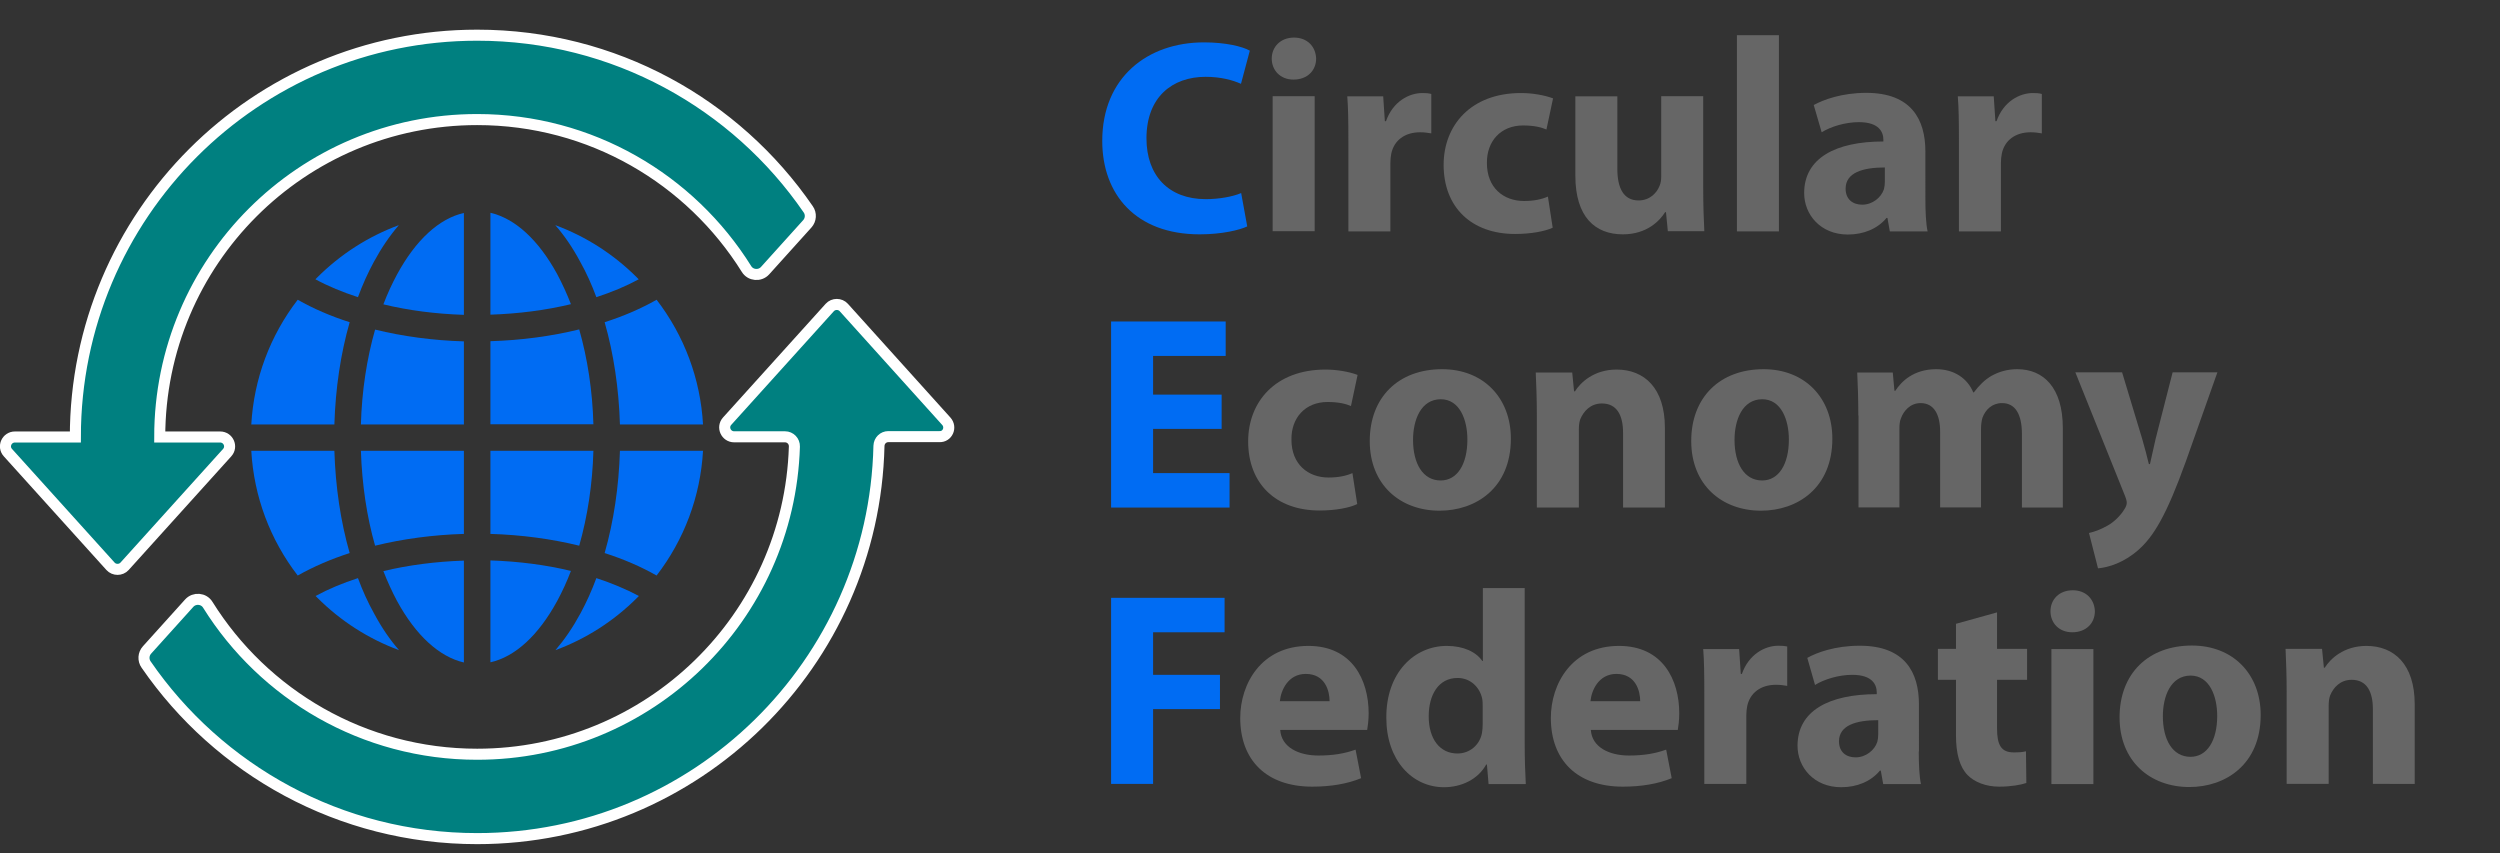<?xml version="1.0" encoding="utf-8"?>
<!-- Generator: Adobe Illustrator 26.2.1, SVG Export Plug-In . SVG Version: 6.00 Build 0)  -->
<svg version="1.1" id="Capa_1" xmlns="http://www.w3.org/2000/svg" xmlns:xlink="http://www.w3.org/1999/xlink" x="0px" y="0px"
	 viewBox="0 0 1357 463.2" style="enable-background:new 0 0 1357 463.2;" xml:space="preserve">
<rect x="0" y="0" width="1357" height="463.2" fill="#333333" stroke="none"/>
<style type="text/css">
	.st0{fill:#008080;stroke:#FFFFFF;stroke-width:6;stroke-miterlimit:10;}
	.st1{fill:#006CF3;}
	.st2{fill:#666666;}
</style>
<g>
	<path class="st0" d="M513.7,228.7L458,166.9c-2-2.2-5.6-2.2-7.6,0l-55.7,61.7c-3,3.3-0.6,8.5,3.8,8.5h27.6c2.9,0,5.2,2.4,5.1,5.3
		c-2.8,92.7-78.8,167-172.2,167c-61.7,0-115.8-32.4-146.2-81.1c-2.2-3.6-7.3-4-10.1-0.9l-22.9,25.4c-2,2.2-2.2,5.5-0.5,7.9
		c39.3,57.1,105.2,94.5,179.7,94.5c118.8,0,215.4-95,218.1-213.2c0.1-2.8,2.3-5,5.1-5h27.7C514.3,237.2,516.6,232,513.7,228.7
		L513.7,228.7z"/>
	<path class="st0" d="M259,19.1c-120.5,0-218.1,97.7-218.1,218.1H8.1c-4.4,0-6.8,5.2-3.8,8.5L60,307.4c2,2.2,5.6,2.2,7.6,0
		l55.7-61.7c3-3.3,0.6-8.5-3.8-8.5H86.7C86.7,142,163.8,64.9,259,64.9c61.7,0,115.8,32.4,146.2,81.1c2.2,3.6,7.3,4,10.1,0.9
		l22.9-25.4c2-2.2,2.2-5.5,0.5-7.9C399.4,56.4,333.5,19.1,259,19.1L259,19.1z"/>
</g>
<g>
	<path class="st1" d="M181.5,244.7h-45.1c1.4,24.8,10.2,48.2,25.2,67.7c8.5-4.8,18-8.9,28.2-12.2
		C184.9,283.1,182.1,264.3,181.5,244.7z"/>
	<path class="st1" d="M181.5,230.4c0.6-19.6,3.4-38.4,8.3-55.5c-10.3-3.3-19.8-7.4-28.2-12.2c-15,19.5-23.8,42.9-25.2,67.7H181.5z"
		/>
	<path class="st1" d="M215.5,149c-2.7,5-5.2,10.4-7.4,16.2c13.6,3.3,28.4,5.2,43.7,5.7v-55.3C238.4,118.6,225.7,130.2,215.5,149z"/>
	<path class="st1" d="M266.2,115.5v55.3c15.2-0.5,30-2.4,43.7-5.7c-2.2-5.7-4.7-11.1-7.4-16.2C292.3,130.2,279.6,118.6,266.2,115.5z
		"/>
	<path class="st1" d="M314.4,178.8c-15.1,3.7-31.4,5.9-48.2,6.4v45.1h55.9C321.6,212.1,318.9,194.6,314.4,178.8L314.4,178.8z"/>
	<path class="st1" d="M194.3,313.8c-8.3,2.7-16,5.9-23,9.7c0.3,0.3,0.6,0.6,0.9,0.9c12.8,12.8,27.9,22.4,44.4,28.5
		c-4.9-5.6-9.5-12.3-13.6-20C199.7,327,196.8,320.6,194.3,313.8L194.3,313.8z"/>
	<path class="st1" d="M323.7,161.3c8.3-2.7,16-5.9,23-9.7c-0.3-0.3-0.6-0.6-0.9-0.9c-12.8-12.8-27.9-22.4-44.4-28.5
		c4.9,5.6,9.5,12.3,13.6,20C318.3,148.1,321.2,154.5,323.7,161.3L323.7,161.3z"/>
	<path class="st1" d="M336.5,244.7c-0.6,19.6-3.4,38.4-8.3,55.5c10.3,3.3,19.8,7.4,28.2,12.2c15-19.5,23.8-42.9,25.2-67.7
		L336.5,244.7L336.5,244.7z"/>
	<path class="st1" d="M323.7,313.8c-2.5,6.8-5.4,13.2-8.6,19.1c-4.1,7.6-8.7,14.3-13.6,20c16.5-6.1,31.6-15.7,44.4-28.5
		c0.3-0.3,0.6-0.6,0.9-0.9C339.8,319.8,332,316.5,323.7,313.8L323.7,313.8z"/>
	<path class="st1" d="M194.3,161.3c2.5-6.8,5.4-13.2,8.6-19.1c4.1-7.6,8.7-14.3,13.6-20c-16.5,6.1-31.6,15.7-44.4,28.5
		c-0.3,0.3-0.6,0.6-0.9,0.9C178.2,155.4,186,158.6,194.3,161.3z"/>
	<path class="st1" d="M328.2,174.9c4.9,17.1,7.7,35.9,8.3,55.5h45.1c-1.4-24.8-10.2-48.2-25.2-67.7
		C348,167.5,338.5,171.6,328.2,174.9z"/>
	<path class="st1" d="M251.8,230.4v-45.1c-16.8-0.5-33.1-2.7-48.2-6.4c-4.5,15.8-7.2,33.3-7.7,51.5L251.8,230.4L251.8,230.4z"/>
	<path class="st1" d="M266.2,244.7v45.1c16.8,0.5,33.1,2.7,48.2,6.4c4.5-15.8,7.2-33.3,7.7-51.5L266.2,244.7L266.2,244.7z"/>
	<path class="st1" d="M302.5,326.1c2.7-5,5.2-10.4,7.4-16.2c-13.6-3.3-28.4-5.2-43.7-5.7v55.3C279.6,356.5,292.3,344.9,302.5,326.1z
		"/>
	<path class="st1" d="M251.8,359.6v-55.3c-15.2,0.5-30,2.4-43.7,5.7c2.2,5.7,4.7,11.1,7.4,16.2C225.7,344.9,238.4,356.5,251.8,359.6
		z"/>
	<path class="st1" d="M251.8,244.7h-55.9c0.6,18.3,3.2,35.8,7.7,51.5c15.1-3.7,31.4-5.9,48.2-6.4V244.7z"/>
</g>
<g>
	<path class="st1" d="M677,122.9c-4,1.9-13.6,4.3-25.8,4.3c-34.9,0-52.9-21.9-52.9-50.7c0-34.5,24.6-53.5,55.2-53.5
		c11.8,0,20.8,2.2,24.9,4.5l-4.8,18c-4.5-2-10.9-3.8-19.2-3.8c-18,0-32.1,10.9-32.1,33.4c0,20.2,12,33,32.2,33
		c7,0,14.5-1.3,19.2-3.3L677,122.9z"/>
	<path class="st2" d="M714.4,31.8c0,6.3-4.6,11.4-12.3,11.4c-7.2,0-11.8-5.1-11.8-11.4c0-6.4,4.8-11.4,12.1-11.4
		S714.2,25.4,714.4,31.8z M690.8,125.6V52.2h22.8v73.3H690.8z"/>
	<path class="st2" d="M731.9,76.4c0-10.8-0.1-17.8-0.6-24.1h19.5l0.9,13.5h0.6c3.8-10.8,12.6-15.3,19.8-15.3c2.1,0,3.2,0.1,4.8,0.5
		v21.4c-1.8-0.3-3.6-0.6-6.1-0.6c-8.4,0-14.1,4.5-15.6,11.5c-0.3,1.5-0.5,3.3-0.5,5.1v37.2h-22.8V76.4z"/>
	<path class="st2" d="M842.8,123.6c-4,1.9-11.7,3.4-20.4,3.4c-23.7,0-38.8-14.5-38.8-37.5c0-21.4,14.7-39,42-39
		c6,0,12.6,1.1,17.4,2.9l-3.6,16.9c-2.7-1.2-6.7-2.2-12.7-2.2c-12,0-19.8,8.5-19.6,20.5c0,13.3,9,20.5,20.1,20.5
		c5.4,0,9.6-0.9,13-2.4L842.8,123.6z"/>
	<path class="st2" d="M924.5,102c0,9.6,0.3,17.4,0.6,23.5h-19.8l-1-10.3h-0.5c-2.8,4.5-9.8,12-22.9,12c-15,0-25.8-9.3-25.8-31.9v-43
		h22.8v39.4c0,10.6,3.5,17.1,11.5,17.1c6.3,0,10-4.3,11.4-7.9c0.6-1.4,0.9-3,0.9-4.9V52.2h22.8V102z"/>
	<path class="st2" d="M942.8,19.1h22.8v106.5h-22.8V19.1z"/>
	<path class="st2" d="M1045.1,107.9c0,6.9,0.3,13.6,1.2,17.7h-20.5l-1.3-7.3h-0.5c-4.8,5.8-12.3,9-21,9c-14.8,0-23.7-10.8-23.7-22.5
		c0-19,17.1-28,43-28v-0.9c0-4-2.1-9.6-13.3-9.6c-7.5,0-15.4,2.5-20.2,5.5L984.5,57c5.1-2.8,15.1-6.6,28.5-6.6
		c24.4,0,32.1,14.4,32.1,31.8V107.9z M1023.1,90.9c-12,0-21.3,2.8-21.3,11.5c0,5.8,3.9,8.7,9,8.7c5.5,0,10.3-3.8,11.8-8.4
		c0.3-1.2,0.5-2.6,0.5-3.9V90.9z"/>
	<path class="st2" d="M1063.3,76.4c0-10.8-0.1-17.8-0.6-24.1h19.5l0.9,13.5h0.6c3.8-10.8,12.6-15.3,19.8-15.3c2.1,0,3.2,0.1,4.8,0.5
		v21.4c-1.8-0.3-3.6-0.6-6.1-0.6c-8.4,0-14.1,4.5-15.6,11.5c-0.3,1.5-0.5,3.3-0.5,5.1v37.2h-22.8V76.4z"/>
	<path class="st1" d="M663.1,232.8h-37.2v24h41.5v18.7h-64.3V174.5h62.2v18.7h-39.4v21h37.2V232.8z"/>
	<path class="st2" d="M736.7,273.6c-4,2-11.7,3.5-20.4,3.5c-23.7,0-38.8-14.5-38.8-37.5c0-21.4,14.7-39,42-39c6,0,12.6,1.1,17.4,2.9
		l-3.6,16.9c-2.7-1.2-6.7-2.2-12.7-2.2c-12,0-19.8,8.5-19.6,20.5c0,13.3,9,20.5,20.1,20.5c5.4,0,9.6-0.9,13-2.4L736.7,273.6z"/>
	<path class="st2" d="M820.1,238.1c0,26.8-19,39.1-38.7,39.1c-21.4,0-37.9-14.1-37.9-37.8c0-23.8,15.6-39,39.3-39
		C805.1,200.4,820.1,215.9,820.1,238.1z M767,238.8c0,12.6,5.2,22,15,22c9,0,14.5-8.8,14.5-22.2c0-10.8-4.2-21.9-14.5-21.9
		C771.2,216.8,767,228,767,238.8z"/>
	<path class="st2" d="M834.2,225.6c0-9.1-0.3-16.8-0.6-23.4h19.8l1,10.2h0.5c3-4.8,10.3-11.8,22.6-11.8c15,0,26.2,10,26.2,31.6v43.3
		H881v-40.6c0-9.4-3.3-15.9-11.5-15.9c-6.3,0-10,4.4-11.7,8.5c-0.6,1.5-0.8,3.6-0.8,5.7v42.3h-22.8V225.6z"/>
	<path class="st2" d="M994.6,238.1c0,26.8-19,39.1-38.7,39.1c-21.4,0-37.9-14.1-37.9-37.8c0-23.8,15.6-39,39.3-39
		C979.6,200.4,994.6,215.9,994.6,238.1z M941.5,238.8c0,12.6,5.2,22,15,22c9,0,14.5-8.8,14.5-22.2c0-10.8-4.2-21.9-14.5-21.9
		C945.7,216.8,941.5,228,941.5,238.8z"/>
	<path class="st2" d="M1008.7,225.6c0-9.1-0.3-16.8-0.6-23.4h19.3l0.9,9.9h0.5c3.1-4.8,9.7-11.7,22.2-11.7c9.6,0,16.9,4.9,20.1,12.6
		h0.3c2.9-3.9,6-6.9,9.6-9c4-2.2,8.5-3.6,14-3.6c14.1,0,24.7,9.9,24.7,31.9v43.2h-22.2v-39.9c0-10.6-3.5-16.8-10.8-16.8
		c-5.4,0-9,3.6-10.6,7.9c-0.5,1.6-0.8,3.9-0.8,5.8v42.9h-22.2v-41.2c0-9.1-3.3-15.4-10.6-15.4c-5.8,0-9.3,4.5-10.6,8.1
		c-0.8,1.8-0.9,3.9-0.9,5.8v42.7h-22.2V225.6z"/>
	<path class="st2" d="M1151.9,202.2l10.9,36.1c1.2,4.2,2.7,9.7,3.6,13.6h0.6c0.9-4,2.1-9.4,3.1-13.8l9.2-36h24.3l-17.1,48.3
		c-10.5,29.2-17.5,40.8-25.8,48.1c-7.8,6.9-16.2,9.5-21.9,10l-4.9-19.2c2.8-0.6,6.4-1.9,9.9-3.9c3.4-1.8,7.3-5.5,9.4-9.1
		c0.8-1.2,1.2-2.4,1.2-3.3c0-0.9-0.2-1.9-0.9-3.7l-27-67.2H1151.9z"/>
	<path class="st1" d="M603.1,324.5h61.6v18.7h-38.8v23.1h36.3v18.6h-36.3v40.6h-22.8V324.5z"/>
	<path class="st2" d="M694.9,396.2c0.6,9.4,10,13.9,20.7,13.9c7.8,0,14.1-1,20.2-3.2l3,15.5c-7.5,3.1-16.6,4.6-26.5,4.6
		c-24.9,0-39.1-14.4-39.1-37.3c0-18.6,11.5-39.1,37-39.1c23.7,0,32.7,18.4,32.7,36.6c0,3.9-0.5,7.3-0.8,9H694.9z M721.7,380.6
		c0-5.5-2.4-14.8-12.9-14.8c-9.6,0-13.5,8.8-14.1,14.8H721.7z"/>
	<path class="st2" d="M827.6,319.1v84.6c0,8.2,0.3,16.9,0.6,21.9H808l-0.9-10.6h-0.4c-4.5,8.1-13.5,12.3-22.9,12.3
		c-17.4,0-31.3-14.8-31.3-37.6c-0.2-24.7,15.3-39.1,32.8-39.1c9.1,0,16,3.3,19.3,8.2h0.3v-39.6H827.6z M804.8,383.3
		c0-1.2,0-2.9-0.3-4.2c-1.3-6-6.3-11.1-13.3-11.1c-10.5,0-15.7,9.3-15.7,20.8c0,12.4,6.1,20.2,15.6,20.2c6.6,0,12-4.5,13.3-11
		c0.3-1.6,0.4-3.4,0.4-5.2V383.3z"/>
	<path class="st2" d="M863.5,396.2c0.6,9.4,10,13.9,20.7,13.9c7.8,0,14.1-1,20.2-3.2l3,15.5c-7.5,3.1-16.6,4.6-26.5,4.6
		c-24.9,0-39.1-14.4-39.1-37.3c0-18.6,11.5-39.1,37-39.1c23.7,0,32.7,18.4,32.7,36.6c0,3.9-0.5,7.3-0.8,9H863.5z M890.3,380.6
		c0-5.5-2.4-14.8-12.9-14.8c-9.6,0-13.5,8.8-14.1,14.8H890.3z"/>
	<path class="st2" d="M925.1,376.4c0-10.8-0.1-17.8-0.6-24.1H944l0.9,13.5h0.6c3.8-10.8,12.6-15.3,19.8-15.3c2.1,0,3.2,0.1,4.8,0.4
		v21.4c-1.8-0.3-3.6-0.6-6.1-0.6c-8.4,0-14.1,4.5-15.6,11.5c-0.3,1.5-0.5,3.3-0.5,5.1v37.2h-22.8V376.4z"/>
	<path class="st2" d="M1041.5,407.9c0,6.9,0.3,13.6,1.2,17.7h-20.5l-1.3-7.3h-0.5c-4.8,5.8-12.3,9-21,9c-14.8,0-23.7-10.8-23.7-22.5
		c0-19,17.1-28,43-28v-0.9c0-4-2.1-9.6-13.3-9.6c-7.5,0-15.4,2.5-20.2,5.5l-4.2-14.7c5.1-2.9,15.1-6.6,28.5-6.6
		c24.4,0,32.1,14.4,32.1,31.8V407.9z M1019.5,390.9c-12,0-21.3,2.8-21.3,11.5c0,5.8,3.9,8.7,9,8.7c5.5,0,10.3-3.8,11.8-8.4
		c0.3-1.2,0.5-2.5,0.5-3.9V390.9z"/>
	<path class="st2" d="M1084,332.4v19.8h16.3V369H1084v26.5c0,8.8,2.2,12.9,9,12.9c3.1,0,4.6-0.1,6.7-0.6l0.2,17.2
		c-2.8,1-8.4,2-14.7,2c-7.3,0-13.5-2.5-17.2-6.3c-4.2-4.3-6.3-11.4-6.3-21.7v-30h-9.8v-16.8h9.8v-13.6L1084,332.4z"/>
	<path class="st2" d="M1137.1,331.8c0,6.3-4.6,11.4-12.3,11.4c-7.2,0-11.8-5.1-11.8-11.4c0-6.5,4.8-11.4,12.1-11.4
		S1136.9,325.4,1137.1,331.8z M1113.5,425.6v-73.3h22.8v73.3H1113.5z"/>
	<path class="st2" d="M1227.1,388.1c0,26.8-19,39.1-38.7,39.1c-21.4,0-37.9-14.1-37.9-37.8c0-23.8,15.6-39,39.3-39
		C1212.1,350.4,1227.1,365.9,1227.1,388.1z M1174,388.8c0,12.6,5.2,22,15,22c9,0,14.5-8.8,14.5-22.2c0-10.8-4.2-21.9-14.5-21.9
		C1178.2,366.8,1174,378,1174,388.8z"/>
	<path class="st2" d="M1241.2,375.6c0-9.1-0.3-16.8-0.6-23.4h19.8l1,10.2h0.5c3-4.8,10.3-11.8,22.6-11.8c15,0,26.2,10,26.2,31.6
		v43.3H1288v-40.6c0-9.4-3.3-15.9-11.5-15.9c-6.3,0-10,4.3-11.7,8.5c-0.6,1.5-0.8,3.6-0.8,5.7v42.3h-22.8V375.6z"/>
</g>
</svg>
